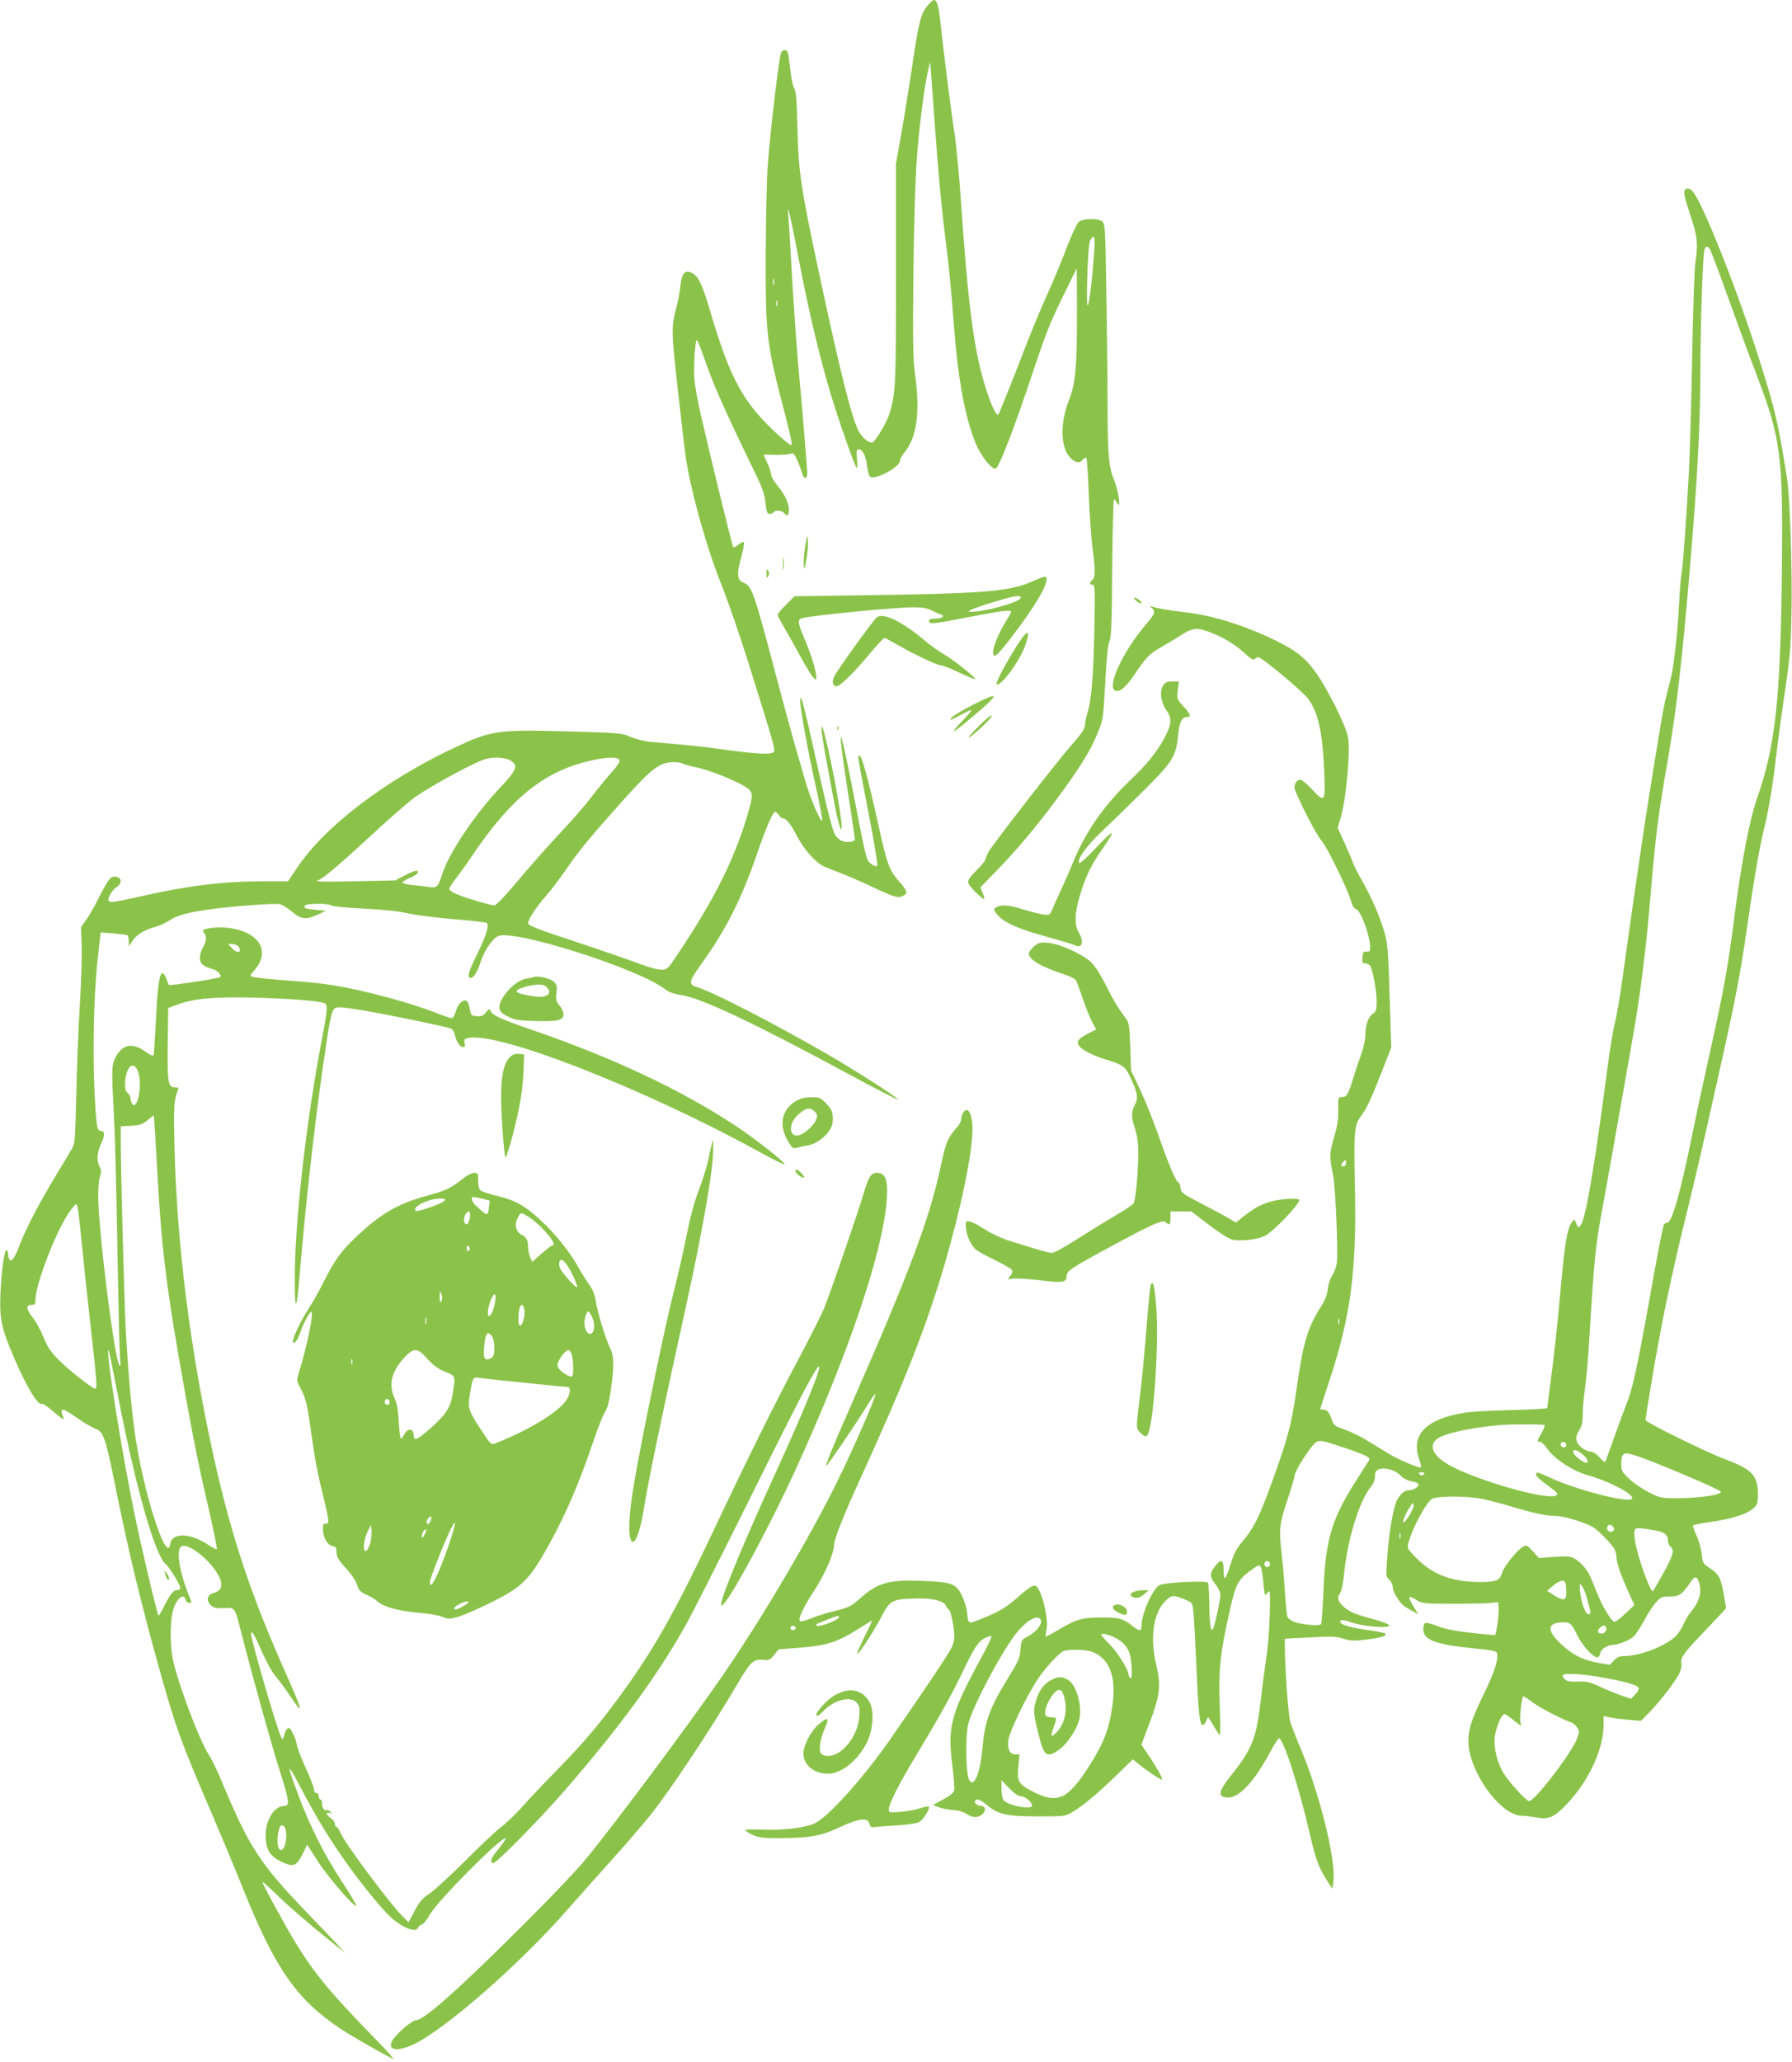 <?xml version="1.0" standalone="no"?>
<!DOCTYPE svg PUBLIC "-//W3C//DTD SVG 20010904//EN"
 "http://www.w3.org/TR/2001/REC-SVG-20010904/DTD/svg10.dtd">
<svg version="1.0" xmlns="http://www.w3.org/2000/svg"
 width="1113pt" height="1280pt" viewBox="0 0 1113 1280"
 preserveAspectRatio="xMidYMid meet">
<g transform="translate(0,1280) scale(0.1,-0.1)"
fill="#8bc34a" stroke="none">
<path d="M5761 12765 c-42 -48 -55 -102 -96 -379 -20 -133 -50 -322 -68 -421
l-32 -180 0 -685 c0 -698 -2 -739 -40 -866 -14 -50 -82 -165 -104 -179 -16
-10 -58 20 -82 58 -44 71 -115 351 -254 1002 -110 512 -126 623 -132 885 -4
173 -8 230 -19 248 -8 13 -19 62 -24 110 -6 48 -12 97 -15 110 -6 27 -31 29
-44 4 -12 -22 -66 -476 -82 -692 -7 -85 -12 -339 -13 -565 -1 -508 4 -544 123
-999 23 -88 40 -167 39 -175 -2 -10 -28 8 -79 54 -224 205 -302 346 -430 780
-46 156 -71 211 -110 230 -43 23 -65 -1 -73 -78 -3 -35 -13 -90 -22 -123 -36
-134 -35 -158 7 -533 22 -196 44 -385 50 -421 34 -217 131 -561 223 -787 35
-89 110 -304 165 -479 184 -589 174 -548 140 -559 -26 -9 -144 1 -314 25 -114
16 -188 24 -437 45 -32 3 -85 16 -119 30 -59 25 -68 26 -399 35 -432 12 -471
6 -705 -105 -419 -197 -792 -481 -963 -732 l-63 -93 -137 0 c-256 0 -476 -26
-760 -90 -193 -43 -208 -45 -217 -30 -9 15 21 65 50 84 35 23 31 60 -6 64 -32
4 -48 -17 -109 -138 -23 -47 -57 -105 -75 -130 l-32 -45 4 -110 c3 -60 -2
-227 -11 -370 -9 -143 -19 -395 -22 -560 -6 -260 -9 -304 -24 -330 -9 -16 -56
-94 -103 -172 -103 -170 -186 -329 -223 -427 -31 -82 -53 -114 -66 -94 -4 7
-8 23 -8 36 0 12 -4 22 -9 22 -14 0 -31 -121 -38 -264 -7 -161 5 -218 83 -401
79 -185 152 -304 176 -289 5 3 39 -21 75 -53 39 -34 64 -50 59 -38 -29 72 -15
72 88 0 43 -30 94 -59 112 -65 44 -15 60 -61 109 -300 95 -473 168 -775 300
-1245 87 -308 125 -413 305 -830 61 -143 148 -350 192 -460 206 -515 337 -704
614 -889 68 -45 241 -144 324 -186 14 -7 -36 50 -111 126 -274 281 -374 401
-491 591 -58 94 -208 368 -208 380 0 4 30 -22 68 -58 89 -87 213 -195 342
-298 l105 -84 -60 64 c-33 35 -112 118 -176 184 -298 311 -359 404 -533 820
-25 61 -61 135 -80 164 -63 98 -206 483 -226 611 -13 85 -13 206 1 269 17 79
69 131 82 81 3 -11 13 -20 22 -20 13 0 15 5 10 18 -66 154 -94 304 -61 331 44
36 218 -113 247 -211 11 -40 -3 -65 -44 -76 -40 -10 -49 -48 -16 -78 17 -15
33 -18 80 -16 70 3 66 10 109 -158 68 -266 184 -683 236 -847 62 -196 65 -223
30 -223 -61 0 -116 -85 -116 -180 0 -88 25 -131 95 -165 75 -37 96 -30 133 44
l30 60 70 -109 c67 -101 223 -281 235 -270 3 3 -37 71 -89 150 -110 167 -201
348 -272 540 -76 203 -72 211 20 35 94 -179 176 -313 282 -462 94 -132 215
-280 270 -331 74 -68 159 -102 172 -68 3 8 13 16 23 19 10 2 32 29 49 60 48
86 436 477 472 477 6 0 -13 -28 -40 -62 -51 -63 -59 -82 -39 -94 14 -8 289
270 450 456 343 396 567 702 744 1015 38 66 218 422 401 790 315 636 419 833
431 822 13 -14 -94 -275 -287 -697 -182 -398 -320 -732 -320 -774 0 -19 2 -18
24 9 69 85 298 516 441 830 350 768 565 1424 565 1726 0 76 -19 109 -63 109
-36 0 -53 -26 -81 -122 -32 -111 -207 -619 -247 -718 -17 -41 -92 -189 -166
-329 -136 -253 -321 -628 -509 -1026 -229 -486 -363 -729 -547 -988 -153 -214
-249 -330 -416 -502 -86 -88 -193 -200 -236 -249 -44 -49 -105 -107 -135 -129
-30 -23 -129 -116 -220 -207 -91 -91 -191 -183 -222 -204 -46 -31 -64 -52 -93
-108 l-37 -70 -25 24 c-75 69 -361 451 -395 525 -10 24 -23 43 -28 43 -6 0
-10 8 -10 19 0 10 -11 26 -25 35 -28 18 -34 42 -9 32 14 -5 15 -4 4 9 -7 8
-17 12 -22 9 -13 -8 -28 15 -28 44 0 12 -4 22 -10 22 -5 0 -10 9 -10 20 0 11
-7 20 -15 20 -9 0 -15 9 -15 23 0 12 -23 72 -51 132 -28 61 -52 125 -55 143
-2 18 -13 51 -25 73 -16 32 -23 38 -34 29 -8 -6 -17 -25 -20 -42 -5 -23 -9
-27 -16 -17 -22 33 -189 606 -189 646 0 31 20 -2 66 -108 27 -62 65 -130 85
-153 19 -22 59 -76 87 -118 92 -137 88 -114 -28 147 -212 476 -331 834 -440
1320 -146 657 -232 1328 -246 1935 -6 250 -4 292 21 353 6 14 2 17 -19 17 -42
0 -47 30 -44 273 l3 220 60 22 c99 37 232 49 485 42 206 -6 379 -19 423 -33
24 -7 22 -38 -12 -217 -101 -526 -172 -1154 -170 -1512 0 -187 12 -181 28 16
38 449 92 936 147 1319 41 291 53 349 76 363 12 8 60 4 180 -16 158 -27 506
-99 540 -112 9 -4 20 -21 23 -38 9 -43 32 -77 51 -77 12 0 15 6 10 25 -5 20
-2 26 19 31 180 45 1087 -309 1811 -706 81 -45 151 -79 156 -78 15 5 -180 159
-307 242 -333 220 -758 420 -1255 591 -199 68 -253 93 -264 121 -5 14 -10 12
-27 -10 -17 -22 -28 -26 -58 -24 -32 3 -36 6 -41 38 -4 20 -10 41 -14 48 -19
31 -61 -2 -77 -62 -5 -20 -16 -36 -24 -36 -8 0 -47 13 -87 29 -167 66 -448
142 -648 175 -52 9 -158 20 -235 26 -162 11 -243 20 -268 27 -16 4 -14 9 12
39 103 117 35 235 -150 263 -60 9 -151 2 -166 -13 -4 -3 -1 -12 5 -18 18 -18
15 -53 -9 -92 -12 -21 -19 -48 -17 -68 3 -33 19 -46 82 -65 29 -8 55 -37 44
-48 -9 -9 -311 -55 -318 -49 -3 3 -10 19 -16 37 -6 17 -15 32 -22 35 -21 7
-33 -73 -43 -283 -6 -115 -12 -216 -15 -223 -3 -10 -16 -4 -47 18 -84 60 -146
50 -189 -33 -25 -49 -26 -65 -10 -372 7 -121 16 -503 22 -850 6 -346 13 -646
17 -665 3 -24 2 -32 -5 -25 -30 30 -132 841 -132 1056 0 47 5 101 11 118 9 26
9 38 -2 58 -20 37 -16 92 10 146 24 49 23 77 -3 77 -23 0 -27 26 -38 224 -13
262 -6 604 17 825 l20 183 79 -6 c44 -4 83 -9 88 -12 4 -3 8 -20 8 -37 l0 -32
21 32 c26 40 74 71 140 88 28 8 68 26 89 40 45 31 107 49 245 69 133 20 415
41 445 33 14 -4 47 -24 74 -47 57 -47 88 -51 161 -17 l50 24 -63 5 c-68 7 -78
11 -67 27 8 14 148 14 161 1 6 -6 97 -15 202 -20 124 -6 221 -17 279 -30 48
-11 176 -27 283 -36 107 -8 199 -19 204 -24 15 -15 -3 -76 -59 -190 -56 -113
-66 -150 -41 -150 19 0 41 37 63 103 22 69 75 144 109 157 105 40 869 -203
1034 -330 24 -19 56 -30 107 -38 124 -20 454 -176 1037 -491 164 -89 301 -159
303 -157 8 8 -277 190 -457 293 -344 197 -694 376 -787 404 -59 17 -56 35 19
139 156 217 252 405 350 690 56 162 98 260 112 260 6 0 17 -9 24 -20 7 -11 18
-20 25 -20 21 0 51 -39 91 -117 39 -74 108 -153 157 -178 15 -8 62 -27 106
-43 43 -16 137 -57 209 -91 135 -63 152 -68 185 -51 29 16 24 31 -31 94 -56
64 -70 102 -120 326 -69 314 -107 450 -123 450 -11 0 -12 2 61 -375 32 -165
55 -304 50 -309 -5 -6 -19 -2 -35 10 -33 24 -29 10 -113 441 -91 472 -105 461
-29 -24 21 -138 39 -256 39 -262 0 -18 -49 -24 -81 -11 -16 7 -36 25 -43 39
-19 38 -56 186 -131 526 -65 293 -84 360 -85 303 0 -45 48 -311 96 -526 25
-111 43 -208 41 -215 -7 -20 -76 141 -106 248 -16 55 -45 156 -65 225 -20 69
-75 271 -122 449 -129 489 -145 535 -194 553 -42 14 -46 54 -16 160 13 49 21
90 16 93 -4 3 -20 -5 -34 -16 -15 -12 -29 -19 -32 -16 -5 5 -141 559 -200 817
-20 85 -38 187 -41 226 -6 76 5 244 15 244 4 0 31 -69 60 -153 49 -139 130
-320 297 -662 51 -105 64 -143 70 -197 6 -57 10 -68 25 -68 10 0 22 5 25 10 9
15 51 12 65 -5 20 -24 30 -17 30 20 0 43 -26 96 -74 154 -20 24 -36 53 -36 64
0 12 -11 45 -24 73 l-24 52 77 -2 c42 0 84 3 94 8 14 7 21 -1 41 -45 12 -30
26 -67 30 -82 9 -36 31 -29 30 9 -4 65 -35 449 -49 589 -16 161 -38 484 -55
790 -6 105 -12 206 -14 225 -11 96 18 -31 69 -300 65 -338 142 -654 216 -885
60 -187 128 -376 139 -389 5 -4 6 19 3 53 -5 52 -3 61 10 61 25 0 45 -39 52
-102 4 -32 12 -62 19 -67 29 -24 186 59 186 99 0 10 11 32 25 48 79 94 101
246 69 485 -14 104 -15 197 -11 627 4 301 12 588 21 710 15 204 47 452 70 552
l13 53 7 -85 c3 -47 13 -177 21 -290 23 -319 44 -542 65 -705 23 -180 35 -296
55 -560 26 -334 70 -573 137 -732 29 -71 94 -153 120 -153 21 0 114 240 247
641 64 191 102 286 171 425 l88 179 1 -255 c1 -354 -9 -464 -50 -565 -54 -135
-53 -287 3 -350 33 -38 64 -45 84 -18 7 10 16 14 21 10 4 -5 11 -102 15 -217
4 -115 14 -263 22 -329 20 -150 20 -195 1 -211 -20 -16 -19 -30 1 -30 15 0 16
-25 11 -277 -6 -292 -18 -437 -42 -515 -8 -26 -15 -56 -15 -68 0 -32 -16 -57
-85 -135 -84 -95 -492 -620 -516 -664 -10 -20 -19 -41 -19 -47 0 -7 -25 -37
-56 -68 -45 -45 -54 -60 -49 -78 6 -22 82 -98 97 -98 4 0 0 16 -8 35 l-15 36
118 122 c126 131 260 292 392 475 121 167 177 259 217 358 36 88 36 91 49 320
8 157 17 238 26 255 11 19 15 112 17 452 2 235 7 427 11 427 4 0 13 -10 19
-22 24 -50 12 63 -13 127 -40 98 -45 156 -46 495 0 173 -4 494 -8 714 -6 376
-8 399 -26 412 -27 20 -118 18 -144 -3 -12 -10 -44 -78 -75 -158 -29 -77 -73
-183 -96 -235 -88 -198 -115 -262 -216 -525 -58 -148 -109 -274 -114 -279 -12
-12 -49 70 -84 185 -67 221 -104 500 -146 1119 -11 162 -29 354 -39 425 -22
138 -73 540 -91 715 -11 97 -21 130 -40 130 -4 0 -22 -16 -39 -35z m1035
-1532 c-12 -166 -31 -321 -40 -330 -12 -11 0 366 13 400 6 15 16 27 22 27 9 0
10 -25 5 -97z m-1989 -200 c-3 -10 -5 -2 -5 17 0 19 2 27 5 18 2 -10 2 -26 0
-35z m20 -130 c-3 -10 -5 -4 -5 12 0 17 2 24 5 18 2 -7 2 -21 0 -30z m-1653
-2826 c46 -31 35 -57 -71 -170 -152 -160 -312 -399 -354 -526 -29 -88 -34 -94
-83 -87 -23 4 -69 9 -103 12 -35 4 -63 10 -63 16 0 5 20 17 44 28 47 20 62 35
46 45 -5 3 -38 -9 -72 -27 l-63 -33 -240 -5 c-227 -5 -267 -3 -237 7 31 11
141 105 317 268 105 97 227 205 272 239 80 60 338 203 432 239 55 21 138 18
175 -6z m674 2 c2 -9 -21 -43 -51 -75 -29 -33 -81 -95 -114 -139 -33 -44 -100
-123 -149 -176 -136 -146 -230 -252 -343 -386 -57 -68 -111 -123 -120 -123
-24 0 -181 46 -235 70 -25 10 -46 25 -46 32 0 6 19 37 43 67 24 31 63 85 87
121 255 381 461 546 760 611 103 22 163 21 168 -2z m391 -19 c10 -5 50 -16 89
-24 79 -16 247 -84 305 -122 46 -30 47 -48 9 -175 -85 -283 -208 -527 -437
-868 -57 -86 -62 -90 -97 -90 -21 -1 -83 16 -140 38 -57 21 -235 83 -395 136
-234 77 -293 100 -293 114 0 24 53 105 112 171 27 30 80 100 119 156 83 121
153 206 346 422 145 161 190 204 248 235 34 18 107 22 134 7z m-2761 -1132 c7
-7 12 -18 12 -25 0 -21 -25 -15 -50 12 l-23 25 24 0 c14 0 30 -5 37 -12z
m-617 -792 c23 -85 -10 -236 -41 -186 -5 8 -10 24 -10 34 0 10 -8 25 -17 32
-14 9 -17 25 -16 63 5 108 60 146 84 57z m118 -646 c23 -407 52 -659 131
-1112 75 -432 114 -633 182 -926 33 -144 58 -265 55 -268 -3 -3 -26 8 -51 25
-110 76 -227 80 -238 9 -21 -142 -172 331 -222 698 -22 157 -44 415 -56 654
-9 189 -30 968 -30 1156 l0 82 65 4 c53 3 71 9 102 35 l38 30 7 -91 c3 -50 11
-183 17 -296z m-474 -380 c9 -96 34 -332 56 -525 42 -375 44 -405 30 -405 -17
0 -164 116 -227 179 -49 49 -68 77 -93 139 -17 42 -47 97 -66 121 -42 53 -46
81 -10 81 21 0 25 5 25 28 0 105 140 461 223 565 31 39 31 40 38 16 4 -13 15
-103 24 -199z m230 -985 c107 -557 229 -983 295 -1035 22 -18 90 -128 90 -147
0 -7 -8 -13 -18 -13 -25 0 -43 -22 -82 -99 -17 -34 -33 -61 -35 -60 -9 9 -108
427 -148 624 -83 401 -185 1046 -162 1024 2 -3 29 -135 60 -294z m1040 -2685
c9 -39 -3 -106 -20 -120 -31 -26 -43 70 -18 136 9 24 31 15 38 -16z"/>
<path d="M1026 3030 c8 -31 24 -50 24 -29 0 8 -7 24 -16 35 -14 18 -15 18 -8
-6z"/>
<path d="M10467 11623 c-13 -12 -7 -42 33 -163 43 -129 47 -175 30 -290 -6
-36 -15 -295 -20 -576 -5 -281 -14 -603 -20 -715 -13 -258 -40 -631 -47 -642
-2 -4 -9 -85 -14 -180 -10 -194 -34 -405 -55 -481 -31 -114 -45 -180 -73 -356
-17 -102 -44 -268 -60 -370 -27 -164 -90 -592 -166 -1139 -14 -101 -34 -218
-45 -260 -11 -42 -31 -164 -45 -271 -84 -640 -138 -958 -170 -989 -12 -13 -16
-11 -25 15 -11 28 -12 28 -26 9 -30 -40 -45 -128 -69 -396 -21 -239 -43 -438
-66 -608 -10 -79 -19 -147 -19 -151 0 -4 -102 -10 -227 -13 -126 -3 -257 -10
-293 -17 -236 -40 -329 -138 -275 -290 8 -24 13 -45 11 -48 -9 -8 -142 48
-202 85 -33 20 -92 56 -132 81 -40 24 -103 55 -140 68 -61 21 -68 26 -80 60
-16 48 -30 64 -53 64 -11 0 -19 2 -19 4 0 3 27 85 59 183 131 395 168 678 156
1204 -7 337 -4 377 40 434 34 45 66 115 129 277 l57 146 -10 319 c-8 268 -13
329 -30 388 -27 97 -81 221 -139 324 -27 47 -53 97 -57 111 -4 14 -28 69 -52
123 l-45 99 16 51 c37 120 66 433 47 518 -17 75 -129 298 -198 394 -68 93
-119 134 -246 197 -190 94 -400 160 -571 178 -96 11 -159 22 -202 35 -18 6
-18 6 -1 -8 26 -22 21 -37 -35 -102 -143 -167 -247 -391 -191 -412 29 -11 66
21 121 102 68 102 94 129 162 167 30 17 82 48 115 69 83 53 106 56 189 25 87
-33 157 -76 219 -133 36 -34 52 -42 60 -34 6 6 16 11 23 11 22 0 274 -211 309
-258 63 -87 89 -204 100 -457 8 -184 3 -190 -74 -107 -32 34 -65 62 -73 62
-21 0 -38 -21 -38 -48 0 -31 137 -299 169 -332 29 -29 165 -306 182 -373 8
-29 19 -47 31 -50 30 -8 88 -166 88 -239 0 -23 -4 -27 -22 -25 -20 2 -23 -3
-26 -35 -3 -32 0 -38 16 -38 11 0 24 -6 30 -12 17 -22 42 -154 42 -221 0 -58
-3 -66 -25 -81 -27 -18 -45 -70 -45 -136 0 -25 -12 -76 -26 -115 -14 -38 -36
-104 -49 -147 -31 -101 -41 -118 -70 -118 -24 0 -24 -2 -23 -77 1 -59 -5 -101
-26 -172 -29 -97 -30 -125 -6 -236 14 -64 32 -481 23 -542 -3 -26 -16 -61 -28
-79 -12 -18 -25 -56 -28 -85 -4 -35 -18 -71 -39 -104 -86 -134 -113 -223 -154
-509 -33 -235 -57 -322 -170 -630 -68 -182 -100 -245 -165 -322 -39 -46 -55
-77 -75 -141 -14 -45 -29 -85 -35 -88 -5 -4 -9 17 -9 49 0 67 -16 73 -54 23
-34 -44 -33 -66 4 -112 16 -21 30 -50 30 -64 0 -32 -36 -197 -47 -214 -13 -21
-21 34 -22 158 -1 66 -5 125 -9 131 -9 14 -271 1 -300 -15 -43 -23 -112 -179
-112 -252 0 -37 -13 -37 -60 1 -54 43 -81 50 -190 50 -117 0 -161 -13 -266
-77 -41 -25 -77 -43 -79 -41 -2 2 0 21 5 43 13 56 -21 212 -56 260 -18 25 -39
14 -129 -65 -70 -62 -116 -88 -233 -134 -70 -27 -67 -29 -76 49 -3 28 -18 75
-34 105 -36 71 -62 80 -248 87 -201 8 -272 -12 -374 -102 -64 -57 -77 -63
-169 -86 -42 -10 -105 -29 -140 -44 -36 -14 -68 -22 -72 -18 -14 14 18 82 89
191 67 103 122 229 122 282 0 34 63 192 161 406 276 603 410 943 524 1329 105
358 175 698 175 849 0 63 -16 116 -36 116 -16 0 -34 -31 -34 -59 0 -12 -15
-38 -34 -58 -49 -56 -62 -86 -91 -223 -69 -330 -197 -670 -560 -1495 -111
-251 -158 -366 -152 -372 5 -4 178 251 252 370 26 43 49 76 52 74 8 -9 -134
-334 -241 -552 -167 -337 -451 -820 -693 -1174 -207 -304 -737 -1013 -888
-1189 -54 -62 -208 -224 -344 -359 -410 -410 -637 -613 -686 -613 -27 0 -128
-88 -150 -130 -30 -57 34 -67 134 -20 195 93 655 494 950 830 75 85 203 229
285 320 82 91 187 212 233 270 127 158 390 555 548 825 76 129 97 148 153 142
39 -4 44 -2 70 30 l28 35 118 9 c184 14 246 34 389 125 37 24 70 44 72 44 3 0
-18 -45 -46 -101 -27 -56 -48 -103 -45 -106 7 -7 106 145 151 232 50 98 66
108 195 112 116 5 191 -12 205 -44 5 -13 13 -23 17 -23 9 0 25 -61 33 -132 5
-45 2 -66 -13 -102 -18 -39 -145 -230 -379 -567 -170 -245 -392 -492 -475
-528 -61 -28 -206 -44 -325 -38 -57 2 -103 1 -103 -3 0 -5 19 -18 43 -29 37
-18 62 -21 168 -21 191 1 257 13 373 67 119 56 176 63 186 23 5 -18 12 -24 26
-22 10 2 74 7 140 11 83 5 129 12 146 23 26 17 66 83 56 93 -3 4 -28 -1 -55
-10 -26 -9 -81 -19 -120 -22 -67 -5 -73 -4 -73 13 1 38 59 153 177 349 158
263 221 378 297 538 65 134 89 167 139 186 26 10 28 9 22 -9 -3 -11 -44 -91
-91 -177 -157 -294 -178 -379 -150 -603 10 -77 16 -151 12 -164 -4 -15 -26
-34 -68 -56 l-63 -34 35 -14 c19 -8 58 -15 85 -17 31 -1 64 -10 85 -23 43 -27
71 -28 101 -4 26 22 20 52 -9 52 -22 0 -46 23 -35 33 13 14 32 6 72 -27 71
-59 123 -71 316 -71 168 0 171 0 217 28 64 37 152 111 274 229 l100 97 35 -28
c55 -45 141 -102 147 -97 5 6 -35 77 -90 159 l-39 57 52 138 c64 169 71 229
40 359 -42 178 -15 336 69 406 32 27 43 27 121 -7 35 -14 36 -17 42 -78 3 -35
11 -175 17 -313 13 -299 21 -377 37 -383 7 -2 17 8 23 22 5 14 11 26 14 26 2
0 18 -25 35 -55 17 -30 34 -55 38 -55 3 0 3 78 -1 172 -9 238 2 340 70 635 30
130 49 163 124 216 53 37 54 37 62 16 5 -12 11 -55 15 -96 3 -40 8 -73 11 -73
3 0 11 8 19 18 12 15 13 -5 9 -148 -3 -91 -12 -208 -21 -260 -8 -52 -24 -170
-34 -261 -28 -240 -53 -304 -183 -467 -81 -102 -87 -135 -28 -140 71 -6 165
91 262 270 29 54 57 98 61 98 28 0 126 -304 197 -613 31 -137 53 -194 103
-272 l32 -49 6 39 c21 128 -85 556 -208 845 -25 58 -52 128 -60 155 -12 45
-32 325 -33 462 l0 51 118 6 c184 10 194 10 248 -7 42 -12 67 -13 135 -5 94
11 137 24 123 38 -5 4 -60 16 -123 24 -111 15 -173 38 -154 57 5 5 33 1 68
-12 75 -26 240 -39 233 -18 -3 8 -46 25 -104 40 -113 30 -153 48 -189 86 -29
32 -31 45 -11 76 8 12 17 54 21 92 21 231 96 478 171 568 15 18 24 41 24 63 0
28 5 36 26 44 37 14 101 -5 134 -40 16 -17 41 -30 68 -35 26 -4 42 -12 42 -21
0 -16 -31 -34 -58 -34 -35 0 -71 -39 -87 -93 -22 -72 -42 -212 -50 -339 -7
-100 -6 -107 14 -124 11 -10 21 -30 21 -45 0 -27 39 -93 69 -117 9 -7 33 -21
53 -32 l37 -20 -31 50 c-17 28 -28 53 -25 56 3 4 23 -4 44 -17 36 -23 46 -24
228 -24 105 0 210 2 235 5 l45 5 3 -35 c4 -31 -15 -170 -23 -170 -2 0 -49 5
-106 10 -135 14 -202 26 -266 52 -29 11 -57 17 -62 13 -6 -3 -11 -21 -11 -40
0 -63 74 -92 295 -115 166 -17 165 -17 165 -49 0 -46 -27 -119 -90 -249 -71
-146 -90 -206 -90 -281 1 -186 200 -463 333 -462 18 0 59 -5 92 -11 75 -13
105 0 182 79 137 140 233 345 233 497 l0 54 38 -8 c20 -5 72 -12 115 -15 l79
-7 57 58 c71 74 166 199 185 245 8 20 12 46 9 57 -7 29 14 60 116 167 47 50
103 109 124 131 l38 41 -15 88 c-18 101 -29 123 -88 162 -41 27 -43 32 -49 88
-4 33 -18 84 -32 114 -14 30 -24 58 -22 62 3 4 44 12 92 19 171 23 277 62 304
112 6 12 9 48 7 83 -6 102 -44 138 -213 201 -110 41 -485 226 -485 239 0 6 18
119 40 251 56 334 120 642 200 969 86 352 108 446 219 945 105 470 128 590
176 921 39 275 77 488 105 599 24 96 55 284 70 425 7 61 30 234 52 385 37 248
41 300 45 530 5 258 -10 705 -27 815 -53 338 -74 429 -167 724 -134 429 -358
995 -420 1063 -17 19 -35 23 -46 11z m151 -366 c6 -7 60 -150 120 -318 60
-167 139 -380 175 -474 149 -390 162 -494 154 -1225 -9 -790 -41 -1075 -156
-1401 -43 -122 -95 -390 -136 -709 -43 -336 -68 -473 -150 -840 -35 -157 -87
-397 -115 -535 -75 -367 -126 -545 -155 -545 -8 0 -16 -4 -19 -9 -8 -12 -38
-165 -101 -521 -67 -369 -99 -516 -133 -595 -13 -33 -46 -121 -72 -195 -27
-74 -51 -143 -56 -154 -6 -16 -10 -14 -40 18 -21 23 -42 36 -58 36 -13 0 -38
12 -55 26 -37 31 -40 65 -11 109 14 22 20 47 20 91 0 33 6 107 14 165 8 57 20
183 25 279 35 560 40 610 91 879 27 146 83 465 186 1049 43 247 79 535 104
837 33 390 47 505 109 860 53 308 87 599 135 1165 49 581 66 891 67 1254 0
283 15 709 25 744 7 25 17 28 32 9z m-2258 -5677 c0 -11 -7 -20 -15 -20 -18 0
-19 12 -3 28 16 16 18 15 18 -8z m-43 -997 c-3 -10 -5 -4 -5 12 0 17 2 24 5
18 2 -7 2 -21 0 -30z m1276 -629 c3 -4 -5 -26 -18 -49 -29 -49 -30 -55 -10
-55 9 0 30 -21 48 -46 41 -59 156 -135 239 -158 132 -37 275 -109 286 -143 13
-43 -325 40 -507 123 -83 38 -91 40 -91 20 0 -8 32 -38 72 -66 63 -47 69 -54
52 -63 -58 -32 -512 99 -674 195 -92 55 -117 115 -65 156 41 32 198 68 375 85
66 7 287 7 293 1z m-1243 -141 c129 -43 163 -60 154 -76 -4 -7 -38 -60 -75
-118 -159 -248 -196 -372 -209 -696 -5 -106 -11 -197 -15 -204 -5 -7 -29 -9
-79 -4 -77 8 -120 25 -130 51 -4 9 -11 81 -16 160 -5 79 -14 183 -20 231 -17
151 -14 182 35 329 25 74 45 143 45 152 0 23 66 133 109 184 39 46 38 46 201
-9z m1376 26 c3 -6 2 -15 -2 -19 -12 -12 -38 5 -30 19 9 14 23 14 32 0z m101
-65 c30 -23 45 -54 24 -54 -17 0 -76 46 -79 63 -5 24 16 21 55 -9z m385 -28
c144 -53 472 -194 476 -205 7 -20 -129 -40 -273 -41 -96 0 -103 1 -175 37 -41
21 -96 59 -122 84 -42 40 -48 50 -48 86 0 85 9 88 142 39z m-1370 -98 c-9 -9
-15 -9 -24 0 -9 9 -7 12 12 12 19 0 21 -3 12 -12z m367 -153 c38 -8 116 -28
173 -45 147 -44 222 -60 278 -60 53 0 185 -40 235 -70 33 -21 102 -91 129
-130 9 -13 16 -40 16 -60 1 -34 28 -111 84 -234 l27 -59 -57 -54 c-31 -30 -62
-52 -68 -50 -19 6 -71 91 -100 163 -16 38 -36 87 -45 109 -20 50 -64 101 -105
122 -24 13 -48 14 -124 9 l-94 -7 -38 42 c-32 35 -40 40 -58 30 -37 -20 -122
-125 -133 -164 -12 -47 -36 -57 -132 -57 -171 0 -288 41 -387 136 -33 31 -62
64 -65 74 -13 40 99 271 147 305 30 20 220 21 317 0z m-429 -43 c0 -20 -50
-102 -62 -102 -10 0 8 46 33 87 23 38 29 40 29 15z m1244 -138 c7 -18 -21 -31
-36 -16 -15 15 -2 43 16 36 8 -3 17 -12 20 -20z m264 -15 c53 -11 72 -28 72
-67 0 -11 7 -25 15 -32 26 -21 17 -56 -44 -165 -33 -59 -62 -109 -65 -112 -9
-9 -53 98 -86 209 -31 105 -38 174 -18 180 13 5 53 0 126 -13z m-1591 -46 c-3
-10 -5 -4 -5 12 0 17 2 24 5 18 2 -7 2 -21 0 -30z m-811 -154 c10 -17 -13 -36
-27 -22 -12 12 -4 33 11 33 5 0 12 -5 16 -11z m2664 -115 c23 -60 7 -124 -48
-189 -14 -16 -35 -53 -48 -81 -12 -28 -37 -64 -56 -79 -72 -61 -220 -115 -315
-115 -24 0 -41 -8 -59 -27 l-25 -27 -72 12 c-96 17 -163 51 -236 121 -89 85
-80 131 23 131 38 0 50 -12 81 -78 30 -65 106 -147 128 -139 9 3 17 15 17 26
0 22 45 51 78 51 33 0 105 29 130 53 12 12 42 57 65 100 22 43 56 93 73 112
29 32 37 35 86 35 58 0 75 12 127 88 27 39 38 40 51 6z m-822 -52 c4 -67 -12
-74 -73 -36 l-46 29 38 33 c21 18 47 31 58 30 17 -3 21 -12 23 -56z m127 -47
c27 -96 28 -105 12 -105 -20 0 -45 67 -53 137 -5 55 -4 57 11 38 9 -11 22 -42
30 -70z m-4645 -124 c0 -11 -51 -35 -102 -49 -23 -6 -38 -7 -38 -1 0 5 1 9 3
9 1 0 29 11 62 25 66 27 75 29 75 16z m1254 -17 c11 -28 -30 -77 -90 -107 -29
-15 -32 -21 -36 -75 -3 -51 -12 -72 -65 -158 -129 -210 -156 -284 -172 -462
-14 -152 -53 -243 -82 -190 -21 39 -24 272 -5 348 31 119 224 479 311 578 63
72 125 102 139 66z m-1521 -49 c1 -5 -6 -11 -15 -13 -11 -2 -18 3 -18 13 0 17
30 18 33 0z m5031 6 c10 -16 -5 -41 -24 -41 -27 0 -33 16 -14 34 17 18 30 20
38 7z m-3036 -73 c63 -38 85 -80 90 -170 3 -59 2 -79 -7 -74 -6 4 -11 12 -11
18 0 31 -68 141 -116 189 -30 29 -54 57 -54 62 0 13 61 -3 98 -25z m-150 -83
c104 -44 145 -152 122 -325 -20 -151 -53 -238 -147 -385 -131 -204 -194 -233
-342 -159 -95 48 -105 63 -96 159 l7 75 -25 0 c-35 0 -51 31 -44 88 5 50 108
264 177 371 47 72 135 169 165 182 34 14 144 10 183 -6z m3149 -155 c150 -26
233 -49 240 -67 3 -8 -6 -27 -21 -41 l-26 -27 -67 23 c-36 13 -96 38 -132 55
-55 26 -76 31 -130 29 -48 -2 -68 1 -82 14 -10 9 -16 21 -13 25 9 15 106 10
231 -11z m-414 -160 c45 -33 178 -102 239 -123 9 -3 24 -17 33 -30 14 -21 14
-30 2 -64 -29 -86 -264 -393 -300 -393 -16 0 -114 105 -153 165 -43 65 -68
162 -60 233 7 60 42 142 60 142 7 0 31 -16 53 -35 41 -35 60 -45 48 -24 -10
15 5 169 16 169 6 0 34 -18 62 -40z m-3183 -580 c26 0 70 -36 70 -57 0 -31
-161 1 -180 37 -5 10 -10 41 -10 69 l0 51 48 -50 c31 -32 57 -50 72 -50z"/>
<path d="M6532 2373 c-47 -23 -79 -66 -98 -131 -18 -61 -16 -85 25 -241 27
-102 48 -113 120 -61 46 33 101 113 121 174 27 84 -12 231 -71 261 -36 19 -56
19 -97 -2z m76 -102 c26 -85 5 -178 -52 -230 -30 -28 -32 -21 -11 39 20 57 19
60 -14 60 -17 0 -33 5 -36 11 -21 33 46 159 83 159 13 0 22 -12 30 -39z"/>
<path d="M5002 9414 c-7 -39 -12 -91 -10 -115 3 -43 3 -42 16 27 7 39 12 91
10 115 -3 43 -3 42 -16 -27z"/>
<path d="M4863 9300 c0 -36 2 -50 4 -32 2 17 2 47 0 65 -2 17 -4 3 -4 -33z"/>
<path d="M4761 9240 c0 -29 1 -32 10 -17 7 11 7 23 0 35 -9 14 -10 11 -10 -18z"/>
<path d="M6407 9189 c-136 -60 -299 -74 -1042 -84 l-430 -6 -52 -52 c-29 -28
-53 -57 -53 -63 0 -6 20 -45 44 -85 24 -41 69 -121 100 -179 32 -58 66 -114
77 -125 19 -19 19 -19 19 4 0 35 -36 150 -76 242 -40 95 -42 115 -11 122 78
19 571 67 689 67 59 0 88 -5 116 -20 20 -10 45 -21 55 -24 30 -9 8 -26 -34
-26 -29 0 -39 -4 -39 -16 0 -20 26 -18 270 30 189 36 240 42 240 28 0 -4 -14
-30 -32 -58 -61 -97 -100 -214 -69 -214 14 0 70 67 167 200 124 170 183 291
142 290 -7 0 -44 -14 -81 -31z m-67 -100 c0 -21 -172 -74 -280 -85 -78 -8 -50
8 85 51 153 47 195 55 195 34z"/>
<path d="M7059 9069 c13 -11 27 -17 30 -13 7 7 -28 34 -43 34 -6 -1 0 -10 13
-21z"/>
<path d="M5448 8970 c-19 -12 -250 -331 -268 -372 -15 -31 -7 -58 15 -58 22 0
97 72 200 194 49 59 93 106 98 106 5 0 39 -18 77 -40 99 -58 251 -130 273
-130 11 0 63 -20 115 -45 52 -25 97 -43 99 -41 8 7 -139 124 -192 153 -27 15
-81 53 -120 86 -140 117 -254 174 -297 147z"/>
<path d="M6323 8803 c-77 -119 -147 -253 -132 -253 36 0 147 154 179 250 32
94 12 95 -47 3z"/>
<path d="M7224 8545 c-23 -35 -14 -105 20 -153 35 -50 33 -87 -8 -166 -47 -89
-108 -166 -213 -266 -169 -161 -284 -328 -362 -522 -16 -40 -47 -111 -69 -158
-22 -47 -47 -102 -56 -124 -16 -38 -16 -38 -60 -32 -24 4 -79 18 -122 31 -86
28 -141 32 -168 12 -17 -12 -16 -15 9 -46 41 -48 128 -87 304 -135 86 -24 166
-48 176 -53 46 -24 60 21 25 79 -27 45 -26 116 5 222 35 122 75 203 146 302
33 47 58 88 54 92 -4 4 -49 -38 -100 -93 -51 -55 -97 -96 -101 -92 -19 18 43
105 140 197 56 52 173 167 262 255 181 180 199 211 213 354 7 73 23 101 58
101 23 0 14 22 -28 67 -40 43 -40 45 -34 98 l7 55 -41 0 c-32 0 -44 -5 -57
-25z"/>
<path d="M6041 8424 c-60 -30 -117 -65 -128 -76 -21 -24 -19 -24 67 21 73 38
72 35 -19 -61 -72 -76 -35 -55 88 50 165 140 163 153 -8 66z"/>
<path d="M6075 8289 c-89 -91 -75 -91 24 -1 35 32 62 63 60 70 -2 7 -40 -24
-84 -69z"/>
<path d="M5202 8280 c0 -14 2 -19 5 -12 2 6 2 18 0 25 -3 6 -5 1 -5 -13z"/>
<path d="M5105 8243 c14 -97 85 -480 99 -532 48 -177 18 69 -44 364 -34 158
-49 215 -56 215 -3 0 -2 -21 1 -47z"/>
<path d="M6422 6925 c-18 -15 -32 -35 -32 -44 0 -38 75 -82 222 -130 38 -13
69 -29 73 -39 4 -9 23 -62 42 -117 19 -55 45 -119 58 -143 l24 -42 -48 -24
c-62 -32 -76 -49 -61 -75 13 -24 82 -61 160 -85 116 -36 128 -45 159 -110 47
-99 52 -129 30 -173 -24 -47 -24 -72 1 -151 14 -45 20 -91 20 -155 -1 -115
-16 -282 -29 -305 -5 -10 -52 -42 -103 -71 -51 -30 -149 -90 -218 -134 -69
-44 -140 -86 -159 -94 -37 -16 -13 -21 -286 63 -49 15 -116 46 -162 75 -77 49
-112 60 -114 37 -5 -51 19 -118 54 -157 12 -13 68 -46 125 -72 56 -27 105 -56
109 -64 3 -9 -3 -25 -13 -37 -19 -21 -19 -21 16 -15 19 3 95 -2 169 -10 144
-18 165 -14 166 28 0 31 30 50 301 196 240 129 297 154 316 135 21 -21 28 -13
28 28 l0 40 65 0 64 0 112 -85 c69 -52 125 -87 147 -91 53 -10 157 3 199 25
53 27 213 195 213 222 0 12 -75 11 -145 -2 -70 -13 -131 -43 -199 -98 l-50
-40 -45 27 c-25 15 -102 56 -171 92 -118 61 -125 67 -128 98 -2 17 -7 32 -12
32 -14 0 -59 104 -120 279 -32 92 -84 222 -116 291 l-59 125 -5 147 c-5 132
-7 149 -28 177 -53 72 -77 112 -127 212 -35 68 -67 117 -91 139 -58 51 -192
111 -261 117 -53 5 -62 3 -91 -22z"/>
<path d="M3315 6735 c-5 -2 -27 -6 -48 -10 -69 -11 -172 -125 -165 -182 2 -22
13 -33 53 -53 42 -21 67 -25 170 -28 137 -4 175 5 175 42 0 13 -11 38 -25 54
-21 25 -24 36 -19 78 5 43 3 52 -17 71 -22 20 -100 38 -124 28z m79 -61 c40
-39 6 -69 -67 -60 -135 18 -153 37 -60 62 66 17 109 17 127 -2z"/>
<path d="M3166 6237 c-50 -50 -64 -174 -46 -432 6 -99 15 -184 19 -188 10 -10
76 241 95 363 9 52 17 136 18 185 l3 90 -32 3 c-24 2 -39 -3 -57 -21z"/>
<path d="M4972 5979 c-109 -43 -143 -150 -81 -257 28 -49 33 -53 57 -47 15 5
46 11 69 15 68 11 149 85 154 141 5 60 -2 82 -40 120 -35 35 -44 39 -87 38
-27 0 -60 -4 -72 -10z m88 -79 c16 -16 18 -24 9 -50 -12 -34 -72 -88 -107 -97
-61 -15 -67 69 -9 124 50 47 77 53 107 23z"/>
<path d="M4405 5628 c-9 -51 -37 -143 -61 -205 -30 -78 -54 -165 -79 -288 -19
-97 -57 -263 -84 -368 -48 -183 -197 -905 -241 -1163 -36 -209 -41 -346 -16
-371 21 -22 54 65 75 202 28 174 106 550 270 1295 85 388 151 756 158 883 3
59 4 107 1 107 -3 0 -13 -42 -23 -92z"/>
<path d="M4940 5532 c0 -13 35 -42 50 -42 9 0 5 9 -10 25 -24 25 -40 32 -40
17z"/>
<path d="M2884 5490 c-88 -68 -114 -80 -224 -110 -169 -45 -273 -101 -400
-214 -128 -114 -171 -168 -244 -312 -31 -62 -75 -140 -98 -175 -74 -115 -126
-245 -84 -209 8 6 20 28 27 48 16 51 56 129 70 138 22 13 -20 -200 -75 -378
-14 -45 -14 -49 8 -90 35 -66 44 -101 66 -263 25 -182 43 -273 81 -427 34
-138 36 -160 12 -156 -15 2 -18 -4 -17 -40 1 -49 30 -95 63 -100 17 -3 21 -10
21 -37 0 -28 11 -47 58 -99 35 -38 63 -80 70 -105 11 -34 20 -43 60 -61 26
-12 56 -30 68 -41 35 -33 128 -59 247 -69 61 -5 131 -16 153 -26 39 -15 46
-15 100 0 33 10 124 49 204 89 176 87 228 133 319 287 120 204 220 427 314
707 30 89 64 174 75 189 14 20 26 63 36 137 21 144 20 209 -3 255 -27 54 -79
220 -90 293 -7 44 -20 76 -41 104 -16 22 -48 72 -69 111 -52 92 -139 202 -225
282 -105 98 -158 128 -269 156 -53 13 -104 29 -112 36 -10 8 -15 30 -15 61 0
45 -2 49 -24 49 -12 0 -41 -13 -62 -30z m113 -131 l45 -12 -5 -39 c-8 -60 -6
-60 -79 6 -28 25 -37 56 -17 56 5 0 31 -5 56 -11z m-237 -13 c-14 -18 -169
-71 -178 -62 -24 25 77 75 152 76 32 0 37 -2 26 -14z m160 -83 c0 -30 -12 -63
-21 -63 -17 0 -22 30 -11 56 13 28 32 32 32 7z m359 -14 c78 -47 190 -179 153
-179 -5 0 -35 -23 -68 -51 l-58 -52 -13 29 c-7 16 -12 43 -13 61 0 45 -9 62
-40 78 -36 19 -47 63 -25 104 18 37 20 37 64 10z m-367 -211 c-9 -9 -12 -7
-12 12 0 19 3 21 12 12 9 -9 9 -15 0 -24z m607 -87 c28 -39 72 -134 65 -141
-7 -6 -84 78 -103 113 -14 26 -10 57 8 57 5 0 19 -13 30 -29z m-778 -228 c-8
-14 -10 -9 -10 27 1 42 1 43 10 18 7 -18 7 -33 0 -45z m327 -37 c-14 -53 -38
-74 -38 -33 0 29 18 86 34 106 17 22 19 -14 4 -73z m188 -11 c8 -31 -7 -97
-24 -103 -8 -2 -12 10 -12 40 0 79 22 117 36 63z m419 -45 c24 -46 18 -110
-11 -110 -18 0 -34 32 -34 70 0 29 15 70 25 70 3 0 11 -13 20 -30z m-1028 -47
c-3 -10 -5 -2 -5 17 0 19 2 27 5 18 2 -10 2 -26 0 -35z m423 -149 c0 -42 -4
-55 -19 -64 -40 -21 -51 -4 -44 68 7 83 20 103 45 72 12 -15 18 -39 18 -76z
m-415 -69 c37 -41 66 -62 110 -80 67 -27 66 -21 44 -150 -13 -76 -42 -118
-141 -206 -77 -67 -98 -76 -98 -41 -1 47 -37 51 -60 6 -7 -13 -16 -24 -20 -24
-4 0 -10 46 -13 103 -4 73 -11 115 -26 147 -40 86 -19 170 64 257 57 59 78 57
140 -12z m895 29 c11 -28 14 -127 4 -137 -9 -8 -55 16 -78 42 -16 18 -17 25
-7 50 14 33 47 71 62 71 5 0 14 -12 19 -26z m-1363 -61 c-3 -10 -5 -4 -5 12 0
17 2 24 5 18 2 -7 2 -21 0 -30z m1088 -118 c132 -14 246 -25 253 -25 16 0 15
-35 -3 -69 -39 -76 -233 -197 -453 -282 -20 -8 -28 -1 -80 79 -84 128 -88 140
-73 230 18 108 16 105 70 98 25 -4 154 -18 286 -31z m-855 -121 c0 -8 -7 -14
-15 -14 -15 0 -21 21 -9 33 10 9 24 -2 24 -19z m255 -733 c-7 -23 -25 -29 -25
-8 0 14 21 39 28 33 2 -3 1 -14 -3 -25z m115 -143 c-67 -195 -120 -300 -120
-238 0 21 95 261 132 333 36 71 30 30 -12 -95z m-492 -3 c-7 -21 -19 -40 -25
-43 -21 -6 -15 68 9 118 l22 45 4 -40 c1 -22 -3 -58 -10 -80z m338 58 c-13
-24 -15 -25 -16 -7 0 11 5 25 12 32 19 19 21 6 4 -25z m274 -418 c0 -8 -64
-45 -77 -45 -23 0 -13 16 20 33 32 16 57 21 57 12z"/>
<path d="M7146 4818 c-3 -13 -10 -79 -16 -148 -26 -320 -33 -396 -51 -544 -24
-200 -24 -192 6 -222 20 -20 29 -23 39 -15 39 32 76 564 57 805 -10 127 -22
170 -35 124z"/>
<path d="M7042 2919 c-30 -11 -24 -33 10 -37 16 -2 36 6 54 22 l29 25 -35 0
c-19 0 -46 -4 -58 -10z"/>
<path d="M6914 2829 c-8 -13 11 -31 48 -46 27 -12 38 -8 38 13 0 34 -69 60
-86 33z"/>
<path d="M5240 2301 c-49 -15 -87 -40 -128 -85 -40 -44 -52 -66 -34 -66 5 0
19 12 33 26 68 73 174 100 212 53 16 -20 18 -35 14 -84 -9 -123 -107 -245
-195 -245 -16 0 -35 7 -42 15 -17 21 -7 89 24 159 29 66 19 72 -40 22 -47 -40
-94 -130 -94 -181 0 -71 66 -125 152 -125 86 0 190 85 245 200 35 73 43 189
16 240 -33 64 -96 91 -163 71z"/>
</g>
</svg>

